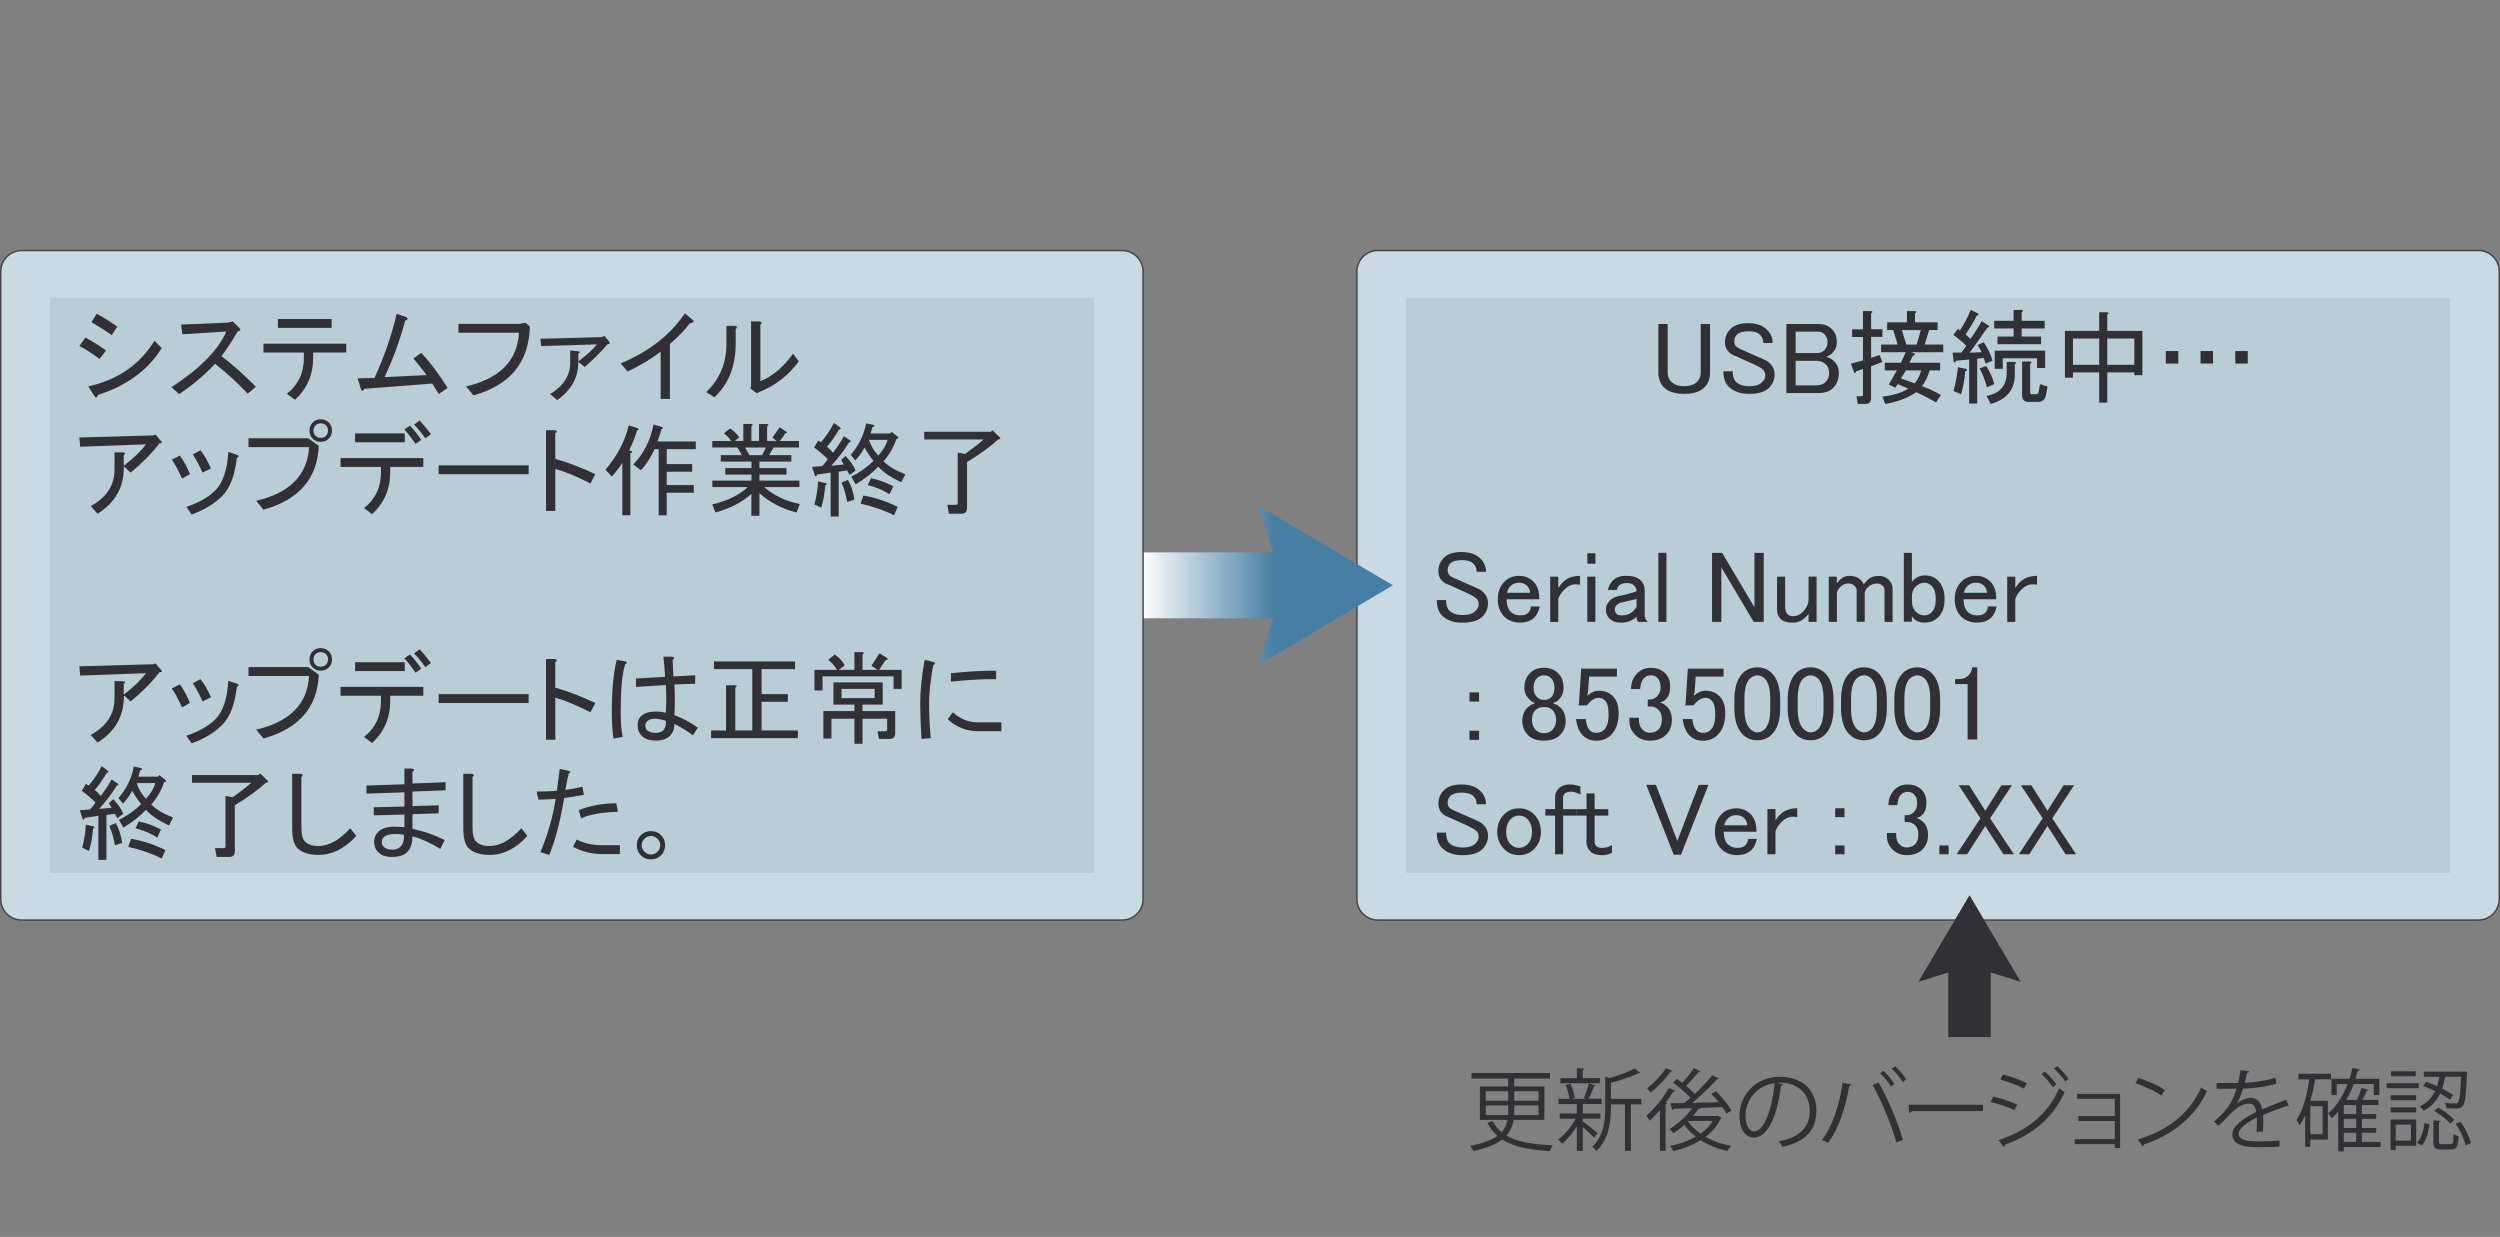 <?xml version="1.0" encoding="UTF-8"?><svg id="_レイヤー_1" xmlns="http://www.w3.org/2000/svg" xmlns:xlink="http://www.w3.org/1999/xlink" viewBox="0 0 505.3 250"><rect x="0" y="0" width="505.3" height="250" fill="#808080" stroke="none"/><defs><style>.cls-1{fill:#b9cdd6;}.cls-2{fill:url(#_名称未設定グラデーション_6);}.cls-3{fill:#313135;}.cls-4{fill:none;}.cls-5{fill:url(#_名称未設定グラデーション_6-2);}.cls-6{fill:#cadae2;stroke:#454549;stroke-width:.3px;}</style><linearGradient id="_名称未設定グラデーション_6" x1="230.78" y1="118.3" x2="257.61" y2="118.3" gradientUnits="userSpaceOnUse"><stop offset="0" stop-color="#fff"/><stop offset="1" stop-color="#467fa3"/></linearGradient><linearGradient id="_名称未設定グラデーション_6-2" x1="230.78" y1="118.3" x2="257.61" y2="118.3" xlink:href="#_名称未設定グラデーション_6"/></defs><path class="cls-6" d="M505.15,181.74c0,2.33-1.89,4.22-4.23,4.22h-222.43c-2.33,0-4.23-1.89-4.23-4.22V54.86c0-2.33,1.89-4.23,4.23-4.23h222.43c2.33,0,4.23,1.89,4.23,4.23v126.88Z"/><rect class="cls-1" x="284.2" y="60.15" width="211.01" height="116.3"/><path class="cls-3" d="M335.19,65.49h1.88v9.79c0,.76.24,1.39.73,1.88.6.6,1.47.9,2.61.9s2.01-.3,2.61-.9c.49-.49.73-1.11.73-1.88v-9.79h1.88v9.87c0,1.2-.38,2.18-1.14,2.94-.87.87-2.23,1.31-4.08,1.31s-3.21-.43-4.08-1.31c-.76-.76-1.14-1.74-1.14-2.94v-9.87Z"/><path class="cls-3" d="M349.8,66.46c.76-.76,1.93-1.14,3.51-1.14,1.69,0,2.96.44,3.83,1.31.76.76,1.14,1.66,1.14,2.69h-1.88c0-.65-.22-1.2-.65-1.63-.49-.49-1.25-.73-2.28-.73-1.14,0-1.93.22-2.37.65-.38.38-.57.82-.57,1.31s.11.84.33,1.06c.27.27.76.54,1.47.82,1.25.54,2.67,1.17,4.24,1.88.43.16.84.44,1.22.82.6.6.9,1.31.9,2.12,0,1.09-.38,2.01-1.14,2.77-.82.82-2.15,1.22-4,1.22s-3.18-.49-4.16-1.47c-.71-.71-1.06-1.74-1.06-3.1h1.88c0,.98.22,1.69.65,2.12.6.6,1.52.9,2.77.9,1.14,0,1.99-.27,2.53-.82.43-.43.65-.87.65-1.31,0-.49-.16-.9-.49-1.22-.27-.27-.71-.54-1.31-.82-.54-.27-1.25-.6-2.12-.98-.98-.43-1.77-.79-2.37-1.06-.44-.16-.82-.41-1.14-.73-.49-.49-.73-1.14-.73-1.96,0-1.03.38-1.93,1.14-2.69Z"/><path class="cls-3" d="M361.06,65.49h6.53c1.09,0,1.99.35,2.69,1.06.65.65.98,1.52.98,2.61,0,.87-.3,1.6-.9,2.2-.33.33-.73.57-1.22.73.65.22,1.17.52,1.55.9.65.65.98,1.47.98,2.45,0,1.2-.41,2.2-1.22,3.02-.65.65-1.63.98-2.94.98h-6.45v-13.95ZM362.93,67.04v4.32h4.41c.54,0,1.01-.19,1.39-.57.43-.43.65-1.01.65-1.71,0-.6-.22-1.11-.65-1.55-.33-.33-.73-.49-1.22-.49h-4.57ZM362.93,72.91v4.98h4.16c.82,0,1.44-.22,1.88-.65.49-.49.73-1.09.73-1.79,0-.76-.22-1.36-.65-1.79-.49-.49-1.14-.73-1.96-.73h-4.16Z"/><path class="cls-3" d="M376.56,62.87h1.55c.43.05.46.22.08.49v3.18h2.29v1.55h-2.29v4.24l1.71-.57.57,1.39-2.29.9v6.45c0,.76-.38,1.14-1.14,1.14h-1.55l-.25-1.55h.98c.22,0,.33-.11.33-.33v-5.14l-1.39.41c-.05.38-.19.46-.41.25l-.65-1.79,2.45-.65v-4.73h-2.2v-1.55h2.2v-3.67ZM386.27,71.2l.65.24c.22.22.13.35-.25.41l-.73,1.47h6.2v1.55h-2.12c-.44,1.42-.95,2.48-1.55,3.18,1.36.49,2.64,1.09,3.83,1.79l-.98,1.47c-1.8-.98-3.13-1.66-4-2.04-1.79,1.2-3.89,1.98-6.28,2.37l-.57-1.47c2.28-.27,4.02-.82,5.22-1.63l-2.12-.9-.49.73-1.31-.65,1.63-2.86h-2.45v-1.55h3.26l.98-2.12h-4.98v-1.55h3.34l-.9-2.94h-1.22v-1.55h4v-2.28h1.55c.44.05.46.22.08.49v1.79h4.57v1.55h-1.71l-.9,2.94h3.75v1.55h-6.53ZM387,77.48c.54-.6.98-1.47,1.31-2.61h-3.1l-.98,1.63,2.77.98ZM385.29,69.65h2.12l.82-2.94h-3.83l.9,2.94Z"/><path class="cls-3" d="M395.73,66.46l.41.33c.82-1.25,1.55-2.64,2.2-4.16l1.47.73c.22.22.13.35-.25.41-.65,1.31-1.42,2.58-2.28,3.83.33.27.65.57.98.9.76-1.03,1.52-2.23,2.28-3.59l1.39.9c.22.22.14.35-.24.41-1.14,1.69-2.34,3.37-3.59,5.06l2.45-.08-.82-1.47,1.22-.57c.87,1.31,1.47,2.56,1.79,3.75l-1.39.57-.41-1.14-1.31.16v9.06h-1.63v-8.89l-2.69.24c-.05.38-.19.46-.41.24l-.25-1.88h1.8l.98-1.39c-.65-.65-1.52-1.39-2.61-2.2l.9-1.22ZM396.39,79.68l-1.55-.65c.43-1.52.73-3.13.9-4.81l1.63.33c.33.16.27.33-.16.49-.11,1.47-.38,3.02-.82,4.65ZM401.44,73.97c.82,1.25,1.36,2.48,1.63,3.67l-1.47.65c-.38-1.41-.87-2.69-1.47-3.83l1.31-.49ZM407.24,75.6c0,3.16-1.63,5.17-4.9,6.04l-.82-1.63c2.72-.49,4.08-2.07,4.08-4.73v-2.12h1.55c.43.05.46.22.08.49v1.96ZM406.99,68.02v-1.63h-3.92v-1.55h3.92v-2.2h1.55c.43.06.46.22.08.49v1.71h4.65v1.55h-4.65v1.63h3.92v1.55h-8.81v-1.55h3.26ZM413.36,74.38h-1.63v-1.96h-6.93v2.12h-1.63v-3.67h10.2v3.51ZM410.34,73.56v5.79c0,.22.11.33.33.33h.9c.27,0,.43-.16.49-.49l.25-1.55,1.55.49-.33,1.71c-.16.92-.71,1.39-1.63,1.39h-1.88c-.87,0-1.31-.44-1.31-1.31v-6.85h1.55c.44.05.46.22.08.49Z"/><path class="cls-3" d="M424.29,63.12h1.55c.43.05.46.22.08.49v3.26h7.1v8.97h-1.63v-.57h-5.47v6.12h-1.63v-6.12h-5.3v1.06h-1.63v-9.46h6.93v-3.75ZM424.29,73.73v-5.3h-5.3v5.3h5.3ZM431.39,73.73v-5.3h-5.47v5.3h5.47Z"/><path class="cls-3" d="M440.28,73.48h-2.53v-2.53h2.53v2.53ZM444.77,73.48v-2.53h2.53v2.53h-2.53ZM451.79,73.48v-2.53h2.53v2.53h-2.53Z"/><path class="cls-3" d="M291.87,112.71c.76-.76,1.93-1.14,3.51-1.14,1.69,0,2.96.44,3.83,1.31.76.76,1.14,1.66,1.14,2.69h-1.88c0-.65-.22-1.2-.65-1.63-.49-.49-1.25-.73-2.28-.73-1.14,0-1.93.22-2.37.65-.38.38-.57.82-.57,1.31s.11.84.33,1.06c.27.27.76.54,1.47.82,1.25.54,2.67,1.17,4.24,1.88.43.16.84.44,1.22.82.6.6.9,1.31.9,2.12,0,1.09-.38,2.01-1.14,2.77-.82.82-2.15,1.22-4,1.22s-3.18-.49-4.16-1.47c-.71-.71-1.06-1.74-1.06-3.1h1.88c0,.98.22,1.69.65,2.12.6.6,1.52.9,2.77.9,1.14,0,1.99-.27,2.53-.82.43-.43.65-.87.65-1.31,0-.49-.16-.9-.49-1.22-.27-.27-.71-.54-1.31-.82-.54-.27-1.25-.6-2.12-.98-.98-.43-1.77-.79-2.37-1.06-.44-.16-.82-.41-1.14-.73-.49-.49-.73-1.14-.73-1.96,0-1.03.38-1.93,1.14-2.69Z"/><path class="cls-3" d="M304.11,117.53c.76-.76,1.74-1.14,2.94-1.14s2.12.41,2.94,1.22c.76.76,1.14,1.93,1.14,3.51h-6.61c0,1.14.27,1.99.82,2.53.49.49,1.11.73,1.88.73s1.31-.16,1.63-.49c.38-.38.57-.82.57-1.31h1.79c-.22.98-.57,1.71-1.06,2.2-.71.71-1.69,1.06-2.94,1.06s-2.37-.41-3.18-1.22c-.87-.87-1.3-2.04-1.3-3.51s.46-2.66,1.39-3.59ZM305.33,118.43c-.38.38-.63.84-.73,1.39h4.65c0-.54-.22-1.03-.65-1.47-.38-.38-.93-.57-1.63-.57-.65,0-1.2.22-1.63.65Z"/><path class="cls-3" d="M319.36,116.39v1.8c-.22-.05-.52-.08-.9-.08-.82,0-1.58.35-2.28,1.06-.6.6-1.01,1.22-1.22,1.88v4.65h-1.63v-9.14h1.63v2.28c.27-.43.57-.82.9-1.14.87-.87,2.04-1.31,3.51-1.31Z"/><path class="cls-3" d="M320.83,111.82h1.63v2.12h-1.63v-2.12ZM320.83,116.55h1.63v9.14h-1.63v-9.14Z"/><path class="cls-3" d="M326.05,117.28c.6-.6,1.47-.9,2.61-.9,1.36,0,2.34.3,2.94.9.54.54.82,1.17.82,1.88v5.14c0,.6.22,1.06.65,1.39h-1.96c-.22-.22-.33-.57-.33-1.06-.82.82-1.85,1.22-3.1,1.22-1.03,0-1.82-.27-2.37-.82-.49-.49-.73-1.06-.73-1.71,0-.76.25-1.39.73-1.88.54-.54,1.31-.9,2.28-1.06.65-.11,1.22-.24,1.71-.41.71-.16,1.2-.33,1.47-.49,0-.43-.16-.82-.49-1.14-.33-.33-.79-.49-1.39-.49-.76,0-1.31.16-1.63.49-.22.22-.38.52-.49.9h-1.79c.16-.76.52-1.41,1.06-1.96ZM330.79,121.04c-.33.11-.63.19-.9.24-.93.22-1.63.38-2.12.49-.44.11-.76.27-.98.49-.27.27-.41.57-.41.9,0,.38.13.71.41.98.16.16.52.24,1.06.24.92,0,1.69-.3,2.28-.9.38-.38.6-.65.65-.82v-1.63Z"/><path class="cls-3" d="M335.19,111.74h1.63v13.95h-1.63v-13.95Z"/><path class="cls-3" d="M346.04,111.74h2.04l6.53,11.01v-11.01h1.88v13.95h-2.04l-6.53-11.01v11.01h-1.88v-13.95Z"/><path class="cls-3" d="M359.18,116.55h1.63v6.12c0,.65.16,1.14.49,1.47.27.27.65.41,1.14.41.71,0,1.33-.27,1.88-.82.82-.82,1.22-1.66,1.22-2.53v-4.65h1.63v9.14h-1.63v-1.63c-.87,1.2-1.93,1.8-3.18,1.8-1.14,0-1.96-.25-2.45-.73s-.73-1.11-.73-1.88v-6.69Z"/><path class="cls-3" d="M371.26,125.69h-1.63v-9.14h1.63v1.39c.71-1.03,1.52-1.55,2.45-1.55,1.03,0,1.82.27,2.37.82.27.27.49.57.65.9.71-1.14,1.69-1.71,2.94-1.71.87,0,1.55.25,2.04.73.54.54.82,1.14.82,1.8v6.77h-1.63v-6.45c0-.33-.11-.6-.33-.82-.33-.33-.71-.49-1.14-.49-.76,0-1.39.25-1.88.73-.44.44-.65.84-.65,1.22v5.79h-1.63v-6.36c0-.33-.16-.65-.49-.98-.27-.27-.68-.41-1.22-.41-.6,0-1.12.22-1.55.65-.49.49-.73.95-.73,1.39v5.71Z"/><path class="cls-3" d="M384.8,111.74h1.63v5.87c.71-.87,1.58-1.31,2.61-1.31,1.09,0,1.98.35,2.69,1.06.87.87,1.31,2.12,1.31,3.75s-.44,2.8-1.31,3.67c-.71.71-1.63,1.06-2.77,1.06s-2.04-.44-2.53-1.31v1.14h-1.63v-13.95ZM387.17,118.59c-.49.49-.73,1.17-.73,2.04v.98c0,.82.27,1.5.82,2.04.49.49,1.06.73,1.71.73.54,0,1.01-.19,1.39-.57.6-.6.9-1.5.9-2.69s-.27-2.15-.82-2.69c-.44-.43-.93-.65-1.47-.65-.65,0-1.25.27-1.79.82Z"/><path class="cls-3" d="M396.47,117.53c.76-.76,1.74-1.14,2.94-1.14s2.12.41,2.94,1.22c.76.76,1.14,1.93,1.14,3.51h-6.61c0,1.14.27,1.99.82,2.53.49.49,1.11.73,1.88.73s1.31-.16,1.63-.49c.38-.38.57-.82.57-1.31h1.79c-.22.98-.57,1.71-1.06,2.2-.71.71-1.69,1.06-2.94,1.06s-2.37-.41-3.18-1.22c-.87-.87-1.3-2.04-1.3-3.51s.46-2.66,1.39-3.59ZM397.69,118.43c-.38.38-.63.84-.73,1.39h4.65c0-.54-.22-1.03-.65-1.47-.38-.38-.93-.57-1.63-.57-.65,0-1.2.22-1.63.65Z"/><path class="cls-3" d="M411.73,116.39v1.8c-.22-.05-.52-.08-.9-.08-.82,0-1.58.35-2.28,1.06-.6.6-1.01,1.22-1.22,1.88v4.65h-1.63v-9.14h1.63v2.28c.27-.43.57-.82.9-1.14.87-.87,2.04-1.31,3.51-1.31Z"/><path class="cls-3" d="M297.01,139.95h1.94v1.85h-1.94v-1.85ZM297.01,147.69h1.94v1.85h-1.94v-1.85Z"/><path class="cls-3" d="M309.3,135.99c.67-.67,1.6-1.01,2.78-1.01s2.13.37,2.86,1.09c.73.73,1.09,1.71,1.09,2.95,0,.96-.34,1.77-1.01,2.44-.28.28-.62.48-1.01.59v.17c.5.11.98.39,1.43.84.67.67,1.01,1.57,1.01,2.69s-.39,2.08-1.18,2.86c-.73.73-1.8,1.09-3.2,1.09s-2.47-.36-3.2-1.09c-.79-.79-1.18-1.74-1.18-2.86s.34-2.02,1.01-2.69c.45-.45.93-.73,1.43-.84v-.17c-.34-.11-.7-.36-1.09-.76-.62-.62-.93-1.37-.93-2.27,0-1.23.39-2.24,1.18-3.03ZM310.31,143.57c-.45.45-.67,1.09-.67,1.94s.25,1.52.76,2.02c.45.45,1.01.67,1.68.67s1.23-.22,1.68-.67c.5-.5.76-1.18.76-2.02s-.25-1.52-.76-2.02c-.39-.39-.96-.59-1.68-.59s-1.32.23-1.77.67ZM310.64,137.08c-.45.45-.67,1.09-.67,1.94,0,.79.22,1.4.67,1.85.39.39.84.59,1.35.59.67,0,1.18-.17,1.52-.5.45-.45.67-1.09.67-1.94s-.22-1.49-.67-1.94c-.39-.39-.87-.59-1.43-.59s-1.04.2-1.43.59Z"/><path class="cls-3" d="M319.57,135.15h7.24v1.6h-5.64v.25c-.06,1.07-.14,2.1-.25,3.11-.06.17-.08.34-.08.51.73-.67,1.51-1.01,2.36-1.01,1.12,0,2.05.37,2.78,1.09.79.79,1.18,1.94,1.18,3.45,0,1.91-.51,3.37-1.52,4.38-.79.79-1.77,1.18-2.95,1.18s-2.05-.36-2.78-1.09c-.73-.73-1.18-1.82-1.35-3.28h1.94c.11,1.07.39,1.82.84,2.27.34.34.76.51,1.26.51.67,0,1.21-.2,1.6-.59.62-.62.93-1.65.93-3.12s-.25-2.36-.76-2.86c-.34-.34-.73-.5-1.18-.5-.67,0-1.26.25-1.77.76-.34.34-.56.59-.67.76h-1.68c.06-.22.08-.42.08-.59l.42-6.48v-.34Z"/><path class="cls-3" d="M329.67,139.27c0-1.29.42-2.36,1.26-3.2.73-.73,1.63-1.09,2.69-1.09,1.23,0,2.22.37,2.95,1.09.67.67,1.01,1.57,1.01,2.69s-.28,1.97-.84,2.53c-.39.39-.81.62-1.26.67.56.17,1.04.45,1.43.84.67.67,1.01,1.57,1.01,2.69,0,1.24-.39,2.25-1.18,3.03-.79.79-1.88,1.18-3.28,1.18-1.18,0-2.16-.39-2.95-1.18-.79-.79-1.18-1.71-1.18-2.78v-.67h1.94v.59c0,.73.25,1.35.76,1.85.39.39.87.59,1.43.59.73,0,1.32-.22,1.77-.67s.67-1.15.67-2.1c0-.79-.22-1.4-.67-1.85-.45-.45-.96-.67-1.52-.67h-.67v-1.43h.5c.51,0,.98-.22,1.43-.67s.67-1.09.67-1.94c0-.73-.23-1.32-.67-1.77-.34-.34-.79-.51-1.35-.51-.51,0-.96.2-1.35.59-.45.45-.7,1.18-.76,2.19h-1.85Z"/><path class="cls-3" d="M341.12,135.15h7.24v1.6h-5.64v.25c-.06,1.07-.14,2.1-.25,3.11-.06.17-.08.34-.08.51.73-.67,1.51-1.01,2.36-1.01,1.12,0,2.05.37,2.78,1.09.79.79,1.18,1.94,1.18,3.45,0,1.91-.51,3.37-1.52,4.38-.79.79-1.77,1.18-2.95,1.18s-2.05-.36-2.78-1.09c-.73-.73-1.18-1.82-1.35-3.28h1.94c.11,1.07.39,1.82.84,2.27.34.34.76.51,1.26.51.67,0,1.21-.2,1.6-.59.62-.62.93-1.65.93-3.12s-.25-2.36-.76-2.86c-.34-.34-.73-.5-1.18-.5-.67,0-1.26.25-1.77.76-.34.34-.56.59-.67.76h-1.68c.06-.22.08-.42.08-.59l.42-6.48v-.34Z"/><path class="cls-3" d="M350.55,141.46c0-2.47.56-4.26,1.68-5.39.79-.79,1.77-1.18,2.95-1.18s2.16.39,2.95,1.18c1.12,1.12,1.68,2.92,1.68,5.39v1.68c0,2.41-.56,4.18-1.68,5.3-.79.79-1.77,1.18-2.95,1.18s-2.16-.39-2.95-1.18c-1.12-1.12-1.68-2.89-1.68-5.3v-1.68ZM353.67,137.17c-.73.73-1.09,2.1-1.09,4.12v1.94c0,1.97.39,3.34,1.18,4.13.45.45.93.67,1.43.67.56,0,1.07-.22,1.52-.67.73-.73,1.09-2.11,1.09-4.13v-1.94c0-2.02-.37-3.39-1.09-4.12-.45-.45-.96-.67-1.52-.67s-1.07.23-1.52.67Z"/><path class="cls-3" d="M361.33,141.46c0-2.47.56-4.26,1.68-5.39.79-.79,1.77-1.18,2.95-1.18s2.16.39,2.95,1.18c1.12,1.12,1.68,2.92,1.68,5.39v1.68c0,2.41-.56,4.18-1.68,5.3-.79.79-1.77,1.18-2.95,1.18s-2.16-.39-2.95-1.18c-1.12-1.12-1.68-2.89-1.68-5.3v-1.68ZM364.44,137.17c-.73.73-1.09,2.1-1.09,4.12v1.94c0,1.97.39,3.34,1.18,4.13.45.45.93.67,1.43.67.56,0,1.07-.22,1.52-.67.73-.73,1.09-2.11,1.09-4.13v-1.94c0-2.02-.37-3.39-1.09-4.12-.45-.45-.96-.67-1.52-.67s-1.07.23-1.52.67Z"/><path class="cls-3" d="M372.11,141.46c0-2.47.56-4.26,1.68-5.39.79-.79,1.77-1.18,2.95-1.18s2.16.39,2.95,1.18c1.12,1.12,1.68,2.92,1.68,5.39v1.68c0,2.41-.56,4.18-1.68,5.3-.79.79-1.77,1.18-2.95,1.18s-2.16-.39-2.95-1.18c-1.12-1.12-1.68-2.89-1.68-5.3v-1.68ZM375.22,137.17c-.73.73-1.09,2.1-1.09,4.12v1.94c0,1.97.39,3.34,1.18,4.13.45.45.93.67,1.43.67.56,0,1.07-.22,1.52-.67.73-.73,1.09-2.11,1.09-4.13v-1.94c0-2.02-.37-3.39-1.09-4.12-.45-.45-.96-.67-1.52-.67s-1.07.23-1.52.67Z"/><path class="cls-3" d="M382.88,141.46c0-2.47.56-4.26,1.68-5.39.79-.79,1.77-1.18,2.95-1.18s2.16.39,2.95,1.18c1.12,1.12,1.68,2.92,1.68,5.39v1.68c0,2.41-.56,4.18-1.68,5.3-.79.79-1.77,1.18-2.95,1.18s-2.16-.39-2.95-1.18c-1.12-1.12-1.68-2.89-1.68-5.3v-1.68ZM386,137.17c-.73.73-1.09,2.1-1.09,4.12v1.94c0,1.97.39,3.34,1.18,4.13.45.45.93.67,1.43.67.56,0,1.07-.22,1.52-.67.73-.73,1.09-2.11,1.09-4.13v-1.94c0-2.02-.37-3.39-1.09-4.12-.45-.45-.96-.67-1.52-.67s-1.07.23-1.52.67Z"/><path class="cls-3" d="M398.63,134.89h1.01v14.57h-1.94v-11.2h-2.53v-1.01h.76c.79,0,1.4-.22,1.85-.67.51-.5.79-1.07.84-1.68Z"/><path class="cls-3" d="M291.87,159.7c.76-.76,1.93-1.14,3.51-1.14,1.69,0,2.96.44,3.83,1.31.76.76,1.14,1.66,1.14,2.69h-1.88c0-.65-.22-1.2-.65-1.63-.49-.49-1.25-.73-2.28-.73-1.14,0-1.93.22-2.37.65-.38.38-.57.82-.57,1.31s.11.84.33,1.06c.27.27.76.54,1.47.82,1.25.54,2.67,1.17,4.24,1.88.43.16.84.44,1.22.82.6.6.9,1.31.9,2.12,0,1.09-.38,2.01-1.14,2.77-.82.82-2.15,1.22-4,1.22s-3.18-.49-4.16-1.47c-.71-.71-1.06-1.74-1.06-3.1h1.88c0,.98.22,1.69.65,2.12.6.6,1.52.9,2.77.9,1.14,0,1.99-.27,2.53-.82.43-.44.65-.87.65-1.31,0-.49-.16-.9-.49-1.22-.27-.27-.71-.54-1.31-.82-.54-.27-1.25-.6-2.12-.98-.98-.43-1.77-.79-2.37-1.06-.44-.16-.82-.41-1.14-.73-.49-.49-.73-1.14-.73-1.96,0-1.03.38-1.93,1.14-2.69Z"/><path class="cls-3" d="M304.02,164.6c.82-.82,1.82-1.22,3.02-1.22s2.2.41,3.02,1.22c.92.93,1.39,2.09,1.39,3.51s-.46,2.58-1.39,3.51c-.82.82-1.82,1.22-3.02,1.22s-2.2-.41-3.02-1.22c-.92-.92-1.39-2.09-1.39-3.51s.46-2.58,1.39-3.51ZM305.41,165.5c-.65.65-.98,1.52-.98,2.61s.3,1.93.9,2.53c.49.49,1.06.73,1.71.73s1.22-.25,1.71-.73c.6-.6.9-1.44.9-2.53s-.33-1.96-.98-2.61c-.44-.43-.98-.65-1.63-.65s-1.2.22-1.63.65Z"/><path class="cls-3" d="M315.94,163.54h2.77v1.31h-2.77v7.83h-1.63v-7.83h-1.96v-1.31h1.96v-2.29c0-.76.25-1.39.73-1.88.54-.54,1.28-.82,2.2-.82.71,0,1.44.14,2.2.41v1.63c-.76-.38-1.39-.57-1.88-.57-.6,0-1.03.14-1.31.41-.22.22-.33.49-.33.82v2.29Z"/><path class="cls-3" d="M320.67,160.36h1.63v3.18h2.77v1.31h-2.77v5.3c0,.33.14.63.41.9.22.22.57.33,1.06.33.76,0,1.44-.19,2.04-.57v1.55c-.6.33-1.25.49-1.96.49-1.09,0-1.88-.24-2.37-.73-.54-.54-.82-1.14-.82-1.8v-5.47h-1.96v-1.31h1.96v-3.18Z"/><path class="cls-3" d="M332.74,158.64h1.96l4.32,11.34,4.33-11.34h1.96l-5.55,14.12h-1.47l-5.55-14.12Z"/><path class="cls-3" d="M348,164.52c.76-.76,1.74-1.14,2.94-1.14s2.12.41,2.94,1.22c.76.76,1.14,1.93,1.14,3.51h-6.61c0,1.14.27,1.99.82,2.53.49.49,1.11.73,1.88.73s1.31-.16,1.63-.49c.38-.38.57-.82.57-1.31h1.79c-.22.98-.57,1.71-1.06,2.2-.71.71-1.69,1.06-2.94,1.06s-2.37-.41-3.18-1.22c-.87-.87-1.3-2.04-1.3-3.51s.46-2.67,1.39-3.59ZM349.23,165.41c-.38.38-.63.84-.73,1.39h4.65c0-.54-.22-1.03-.65-1.47-.38-.38-.93-.57-1.63-.57-.65,0-1.2.22-1.63.65Z"/><path class="cls-3" d="M363.26,163.37v1.79c-.22-.05-.52-.08-.9-.08-.82,0-1.58.35-2.28,1.06-.6.6-1.01,1.22-1.22,1.88v4.65h-1.63v-9.14h1.63v2.28c.27-.43.57-.82.9-1.14.87-.87,2.04-1.31,3.51-1.31Z"/><path class="cls-3" d="M370.93,163.37h1.88v1.79h-1.88v-1.79ZM370.93,170.88h1.88v1.79h-1.88v-1.79Z"/><path class="cls-3" d="M381.7,162.72c0-1.25.41-2.28,1.22-3.1.71-.71,1.58-1.06,2.61-1.06,1.2,0,2.15.35,2.86,1.06.65.65.98,1.52.98,2.61s-.27,1.9-.82,2.45c-.38.38-.79.6-1.22.65.54.16,1.01.44,1.39.82.65.65.98,1.52.98,2.61,0,1.2-.38,2.18-1.14,2.94s-1.82,1.14-3.18,1.14c-1.14,0-2.09-.38-2.86-1.14-.76-.76-1.14-1.66-1.14-2.69v-.65h1.88v.57c0,.71.24,1.31.73,1.79.38.38.84.57,1.39.57.71,0,1.28-.22,1.71-.65.43-.44.65-1.11.65-2.04,0-.76-.22-1.36-.65-1.79-.44-.43-.93-.65-1.47-.65h-.65v-1.39h.49c.49,0,.95-.22,1.39-.65.43-.43.65-1.06.65-1.88,0-.71-.22-1.28-.65-1.71-.33-.33-.76-.49-1.31-.49-.49,0-.93.19-1.31.57-.44.44-.68,1.14-.73,2.12h-1.79Z"/><path class="cls-3" d="M391.98,170.88h1.88v1.79h-1.88v-1.79Z"/><path class="cls-3" d="M400.3,165.41l-4.41-6.69h2.12l3.26,5.14,3.26-5.14h2.12l-4.41,6.69,4.81,7.26h-2.12l-3.67-5.71-3.67,5.71h-2.12l4.81-7.26Z"/><path class="cls-3" d="M412.87,165.41l-4.41-6.69h2.12l3.26,5.14,3.26-5.14h2.12l-4.41,6.69,4.81,7.26h-2.12l-3.67-5.71-3.67,5.71h-2.12l4.81-7.26Z"/><path class="cls-3" d="M312.16,226.35h-6.23c-.18,1.13-.59,2.21-1.46,3.17,2.18,1.31,5.24,1.76,9.38,1.98-.23.27-.49.77-.56,1.17-4.23-.29-7.38-.86-9.67-2.36-1.24.95-3.08,1.75-5.8,2.34-.14-.27-.45-.77-.7-1.04,2.65-.5,4.39-1.21,5.53-2.04-.79-.7-1.48-1.57-2.02-2.63l1.04-.36c.5.92,1.1,1.66,1.82,2.25.7-.76,1.04-1.6,1.19-2.48h-5.56v-6.77h5.71v-1.59h-7.4v-1.11h15.86v1.11h-7.24v1.59h6.1v6.77ZM300.3,220.55v1.93h4.54v-1.93h-4.54ZM300.3,225.38h4.52c.02-.32.02-.65.02-.99v-.97h-4.54v1.96ZM310.96,225.38v-1.96h-4.9v.99c0,.32,0,.65-.02.97h4.91ZM310.96,220.55h-4.9v1.93h4.9v-1.93Z"/><path class="cls-3" d="M319.9,226.64c.67.47,2.56,2,3.01,2.39l-.72.92c-.41-.47-1.48-1.46-2.29-2.18v4.84h-1.19v-4.97c-.86,1.42-1.98,2.75-2.99,3.55-.2-.29-.56-.68-.81-.88,1.28-.85,2.68-2.54,3.56-4.19h-3.22v-1.06h3.46v-1.91h-3.69v-1.06h2.21c-.09-.77-.4-1.91-.77-2.77l.97-.27c.41.9.76,2.07.85,2.84l-.67.2h3.02c-.23-.09-.49-.18-.5-.18.36-.79.79-2.05,1.01-2.92l1.37.43c-.04.11-.16.16-.36.18-.25.7-.68,1.75-1.04,2.48h2.63v1.06h-3.65c-.05.02-.11.04-.18.04v1.87h3.56v1.06h-3.56v.52ZM323.36,217.91v1.04h-7.97v-1.04h3.33v-2.03l1.53.09c-.02.13-.11.22-.34.26v1.67h3.46ZM331.75,222.09v1.13h-2.12v9.4h-1.19v-9.4h-2.84v.67c0,2.7-.34,6.26-2.93,8.77-.14-.27-.56-.68-.85-.85,2.36-2.27,2.63-5.38,2.63-7.94v-6.26l.88.29c1.87-.54,3.89-1.28,5.02-1.95l1.21.93c-.05.05-.18.09-.38.05-1.33.67-3.55,1.4-5.58,1.91v3.26h6.16Z"/><path class="cls-3" d="M335.51,224.35c-.68.81-1.4,1.56-2.07,2.17-.14-.23-.47-.76-.67-1.01,1.55-1.32,3.37-3.52,4.52-5.6l1.33.56c-.05.11-.2.16-.4.14-.45.74-.97,1.51-1.53,2.25l.32.11c-.05.11-.14.2-.36.23v9.42h-1.15v-8.27ZM338.08,216.43c-.05.11-.2.16-.38.14-.94,1.33-2.63,3.11-4.07,4.3-.16-.25-.49-.68-.7-.9,1.37-1.06,2.95-2.73,3.78-4.08l1.37.54ZM347.15,225.52l.83.4c-.05.09-.13.13-.18.16-.7,1.48-1.78,2.7-3.08,3.69,1.51.86,3.29,1.49,5.18,1.84-.27.25-.58.72-.74,1.04-1.98-.43-3.85-1.19-5.44-2.21-1.66,1.04-3.58,1.78-5.51,2.21-.13-.31-.41-.77-.61-1.04,1.78-.34,3.58-.97,5.13-1.87-.88-.68-1.67-1.49-2.3-2.38-.72.65-1.46,1.21-2.2,1.67-.16-.23-.52-.65-.76-.85,1.6-.95,3.37-2.52,4.54-4.2l-3.73.13c-.04.14-.14.24-.27.25l-.4-1.37,2.81-.05c.41-.32.83-.67,1.26-1.04-.86-.95-2.29-2.21-3.51-3.07l.76-.77c.34.23.7.5,1.08.79.81-.85,1.8-2.07,2.36-2.97l1.3.68c-.07.11-.22.14-.4.14-.63.81-1.64,1.96-2.48,2.77.67.56,1.3,1.13,1.76,1.64,1.33-1.26,2.65-2.65,3.58-3.78l1.31.7c-.05.09-.22.14-.41.13-1.31,1.44-3.24,3.31-4.99,4.75,1.67-.04,3.51-.07,5.33-.13-.47-.59-.97-1.17-1.46-1.67l.94-.54c1.19,1.19,2.52,2.81,3.11,3.89l-1.01.61c-.2-.38-.49-.83-.85-1.31-1.53.05-3.11.13-4.61.18l.18.07c-.05.11-.2.16-.4.14-.32.49-.68.95-1.1,1.42h4.73l.22-.05ZM341.3,226.55l-.11.11c.63.92,1.49,1.75,2.52,2.47,1.03-.72,1.89-1.58,2.5-2.57h-4.91Z"/><path class="cls-3" d="M360.42,219.17c-.07.16-.22.29-.45.29-.65,5.6-2.52,10.48-5.51,10.48-1.51,0-2.88-1.51-2.88-4.36,0-4.32,3.37-7.94,8.1-7.94,5.2,0,7.45,3.29,7.45,6.8,0,4.28-2.48,6.35-6.84,7.36-.16-.29-.47-.77-.76-1.1,4.14-.79,6.26-2.81,6.26-6.21,0-2.97-1.91-5.67-6.12-5.67-.18,0-.38.02-.54.04l1.28.31ZM358.69,218.94c-3.64.45-5.89,3.46-5.89,6.61,0,1.93.83,3.13,1.69,3.13,2.18,0,3.74-4.81,4.19-9.74Z"/><path class="cls-3" d="M374.24,219.21c-.05.14-.2.25-.47.27-.72,4.32-2.21,8.87-4.32,11.54-.32-.25-.81-.49-1.21-.65,2.02-2.45,3.6-7.02,4.18-11.54l1.82.38ZM383.3,230.91c-.85-3.15-2.93-8.26-4.79-11.59l1.17-.56c1.89,3.22,4,8.3,4.93,11.63l-1.31.52ZM380.69,216.43c.83.74,1.71,1.85,2.2,2.66l-.68.5c-.5-.81-1.44-1.98-2.2-2.66l.68-.5ZM383.06,215.5c.81.76,1.71,1.84,2.21,2.65l-.7.52c-.5-.81-1.44-1.96-2.2-2.65l.68-.52Z"/><path class="cls-3" d="M385.78,223.29h15.03v1.28h-14.35c-.11.18-.34.31-.58.34l-.11-1.62Z"/><path class="cls-3" d="M402.88,221.64c1.62.36,3.64,1.04,4.84,1.62l-.54,1.13c-1.19-.58-3.26-1.3-4.84-1.66l.54-1.1ZM403.96,230.44c5.78-1.94,9.86-5.11,12.24-10.48.27.23.81.63,1.1.81-2.41,5.31-6.68,8.69-12.11,10.62.05.16-.05.38-.2.45l-1.03-1.4ZM404.86,217.17c1.62.43,3.6,1.15,4.82,1.76l-.59,1.1c-1.28-.65-3.15-1.37-4.77-1.82l.54-1.04ZM413.29,216.58c.74.63,1.76,1.75,2.32,2.61l-.7.52c-.5-.77-1.55-1.98-2.29-2.63l.67-.5ZM415.79,215.48c.74.63,1.76,1.76,2.34,2.59l-.7.52c-.54-.79-1.55-1.94-2.29-2.59l.65-.52Z"/><path class="cls-3" d="M428.52,221.1v10.94h-1.08v-.79h-8.08v-1.01h8.08v-3.65h-7.36v-1.01h7.36v-3.49h-7.63v-.99h8.71Z"/><path class="cls-3" d="M432.19,217.86c1.87.59,4.03,1.53,5.36,2.45l-.68,1.13c-1.3-.92-3.42-1.87-5.26-2.5l.58-1.08ZM432.11,230.33c6.39-1.98,10.64-5.56,12.8-10.55.38.31.79.54,1.17.74-2.25,4.93-6.64,8.77-12.74,10.8-.02.16-.13.34-.25.41l-.97-1.4Z"/><path class="cls-3" d="M462.64,223.6s-.07.04-.11.04c-.11,0-.2-.05-.27-.11-1.37.45-3.37,1.19-4.86,1.84.04.41.05.88.05,1.4,0,.58-.02,1.22-.05,1.93l-1.31.07c.05-.65.09-1.48.09-2.18,0-.27,0-.52-.02-.72-2.03.99-3.69,2.2-3.69,3.28s1.24,1.55,3.73,1.55c1.75,0,3.37-.04,4.52-.18l.02,1.21c-1.06.11-2.68.14-4.54.14-3.46,0-4.99-.83-4.99-2.66,0-1.58,2.09-3.11,4.79-4.46-.11-1.13-.61-1.69-1.33-1.69-1.31,0-2.68.74-4.3,2.54-.5.56-1.21,1.26-1.98,1.96l-.88-.88c1.8-1.58,3.49-3.1,4.54-6.64l-1.01.02h-3.01v-1.17c1.1.02,2.38.02,3.11.02l1.22-.02c.2-.83.36-1.6.49-2.57l1.76.22c-.04.18-.18.29-.45.32-.13.72-.29,1.35-.45,2,1.22-.02,3.85-.31,6.19-1.04l.22,1.21c-2.25.7-4.97.95-6.75,1.01-.43,1.35-.88,2.43-1.3,3.04h.02c.79-.7,1.98-1.17,2.9-1.17,1.22,0,2,.88,2.23,2.34,1.51-.68,3.42-1.42,4.86-1.98l.56,1.37Z"/><path class="cls-3" d="M471.14,218.14h-3.2c-.25,1.49-.56,2.97-.96,4.36h3.53v7.83h-3.55v1.48h-1.04v-6.35c-.34.74-.72,1.4-1.13,1.98-.13-.27-.45-.83-.63-1.08,1.28-1.82,2.12-4.93,2.59-8.21h-2.19v-1.12h6.59v1.12ZM469.45,229.25v-5.67h-2.49v5.67h2.49ZM481.16,230.8v1.04h-7.43v.88h-1.13v-8.03c-.41.49-.86.94-1.35,1.33-.14-.27-.47-.77-.67-1.01,1.64-1.33,2.95-3.44,3.91-5.9h-2.2v2.23h-1.06v-3.29h3.64c.23-.7.43-1.44.61-2.2l1.49.34c-.04.14-.18.22-.41.22-.14.56-.31,1.1-.47,1.64h4.81v3.29h-1.12v-2.23h-4.05c-.41,1.13-.9,2.2-1.46,3.19h2.13c.34-.76.72-1.73.92-2.43l1.39.43c-.04.11-.16.16-.36.16-.2.52-.5,1.22-.81,1.84h3.17v1.06h-3.33v1.82h2.9v.97h-2.9v1.84h2.9v.97h-2.9v1.84h3.8ZM476.23,225.18v-1.82h-2.5v1.82h2.5ZM476.23,227.99v-1.84h-2.5v1.84h2.5ZM473.73,228.96v1.84h2.5v-1.84h-2.5Z"/><path class="cls-3" d="M488.87,218.94v1h-6.48v-1h6.48ZM488.36,226.28v5.29h-4.14v.85h-1.04v-6.14h5.18ZM488.35,221.38v.99h-5.15v-.99h5.15ZM483.2,224.82v-.99h5.15v.99h-5.15ZM488.27,216.54v.99h-4.99v-.99h4.99ZM487.3,227.3h-3.08v3.24h3.08v-3.24ZM491.05,227.25c-.22,1.57-.61,3.28-1.58,4.28l-.92-.61c.88-.88,1.31-2.47,1.49-3.94l1.01.27ZM494.2,217.64c-.14.78-.32,1.6-.59,2.41.86.43,1.66.88,2.21,1.28l-.61.95c-.5-.38-1.22-.81-2.02-1.24-.65,1.37-1.66,2.61-3.35,3.46-.14-.25-.5-.67-.76-.86,1.55-.74,2.5-1.85,3.11-3.1-.81-.4-1.66-.76-2.43-1.03l.59-.86c.72.25,1.48.56,2.23.9.22-.63.36-1.28.47-1.91h-3.15v-1.04h7.58l.52-.02.65.07c-.11.7-.11,6.07-.85,6.89-.43.52-.88.52-1.73.52-.45,0-1.01-.02-1.57-.05-.02-.32-.13-.77-.32-1.06.95.07,1.35.07,2.16.07.22,0,.34-.04.47-.18.31-.36.49-1.67.63-5.2h-3.26ZM492.97,230.76c0,.41.07.49.59.49h1.77c.47,0,.56-.23.59-2.03.25.18.72.36,1.02.45-.11,2.14-.43,2.66-1.51,2.66h-2.02c-1.28,0-1.58-.34-1.58-1.57v-4.32l1.47.11c-.02.11-.13.2-.34.23v3.98ZM495.24,227.11c-.65-.77-2.02-1.86-3.2-2.56l.77-.7c1.17.68,2.58,1.71,3.24,2.48l-.81.77ZM498.32,231.5c-.23-1.22-1.04-3.04-2-4.37l.99-.4c.99,1.31,1.82,3.1,2.11,4.32l-1.1.45Z"/><rect class="cls-4" x=".15" width="505" height="250"/><rect class="cls-2" x="230.84" y="111.65" width="32.96" height="13.32"/><polygon class="cls-5" points="254.38 134.35 259.36 118.3 254.38 102.26 281.54 118.3 254.38 134.35"/><path class="cls-6" d="M231.04,181.74c0,2.33-1.89,4.22-4.23,4.22H4.38c-2.34,0-4.23-1.89-4.23-4.22V54.87c0-2.33,1.89-4.23,4.23-4.23h222.43c2.33,0,4.23,1.89,4.23,4.23v126.86Z"/><rect class="cls-1" x="10.09" y="60.16" width="211.01" height="116.29"/><path class="cls-3" d="M21.43,70.84l-1.31,1.71c-1.63-1.2-2.99-2.07-4.08-2.61l1.22-1.71c1.36.71,2.75,1.58,4.16,2.61ZM17.84,78.1c5.93-1.31,10.39-4.38,13.38-9.22l1.47,1.47c-2.77,4.46-7.07,7.62-12.89,9.46-.16.65-.44.68-.82.08l-1.14-1.8ZM23.71,66.02l-1.14,1.71c-1.47-1.03-2.83-1.9-4.08-2.61l1.06-1.71c1.47.82,2.86,1.69,4.16,2.61Z"/><path class="cls-3" d="M51.7,78.18l-1.63,1.39c-2.28-2.39-4.49-4.41-6.61-6.04-2.12,2.28-4.54,4.32-7.26,6.12l-1.55-1.39c5.77-3.75,9.46-7.51,11.1-11.26l-8.89.57-.25-1.96,9.46-.41.98-.24,1.31,1.31c.38.38.27.63-.33.73-1.03,1.79-2.12,3.46-3.26,4.98,2.34,1.79,4.65,3.86,6.94,6.2Z"/><path class="cls-3" d="M61.41,71.25h-8.16v-1.79h16.73v1.79h-6.69v1.06c0,3.43-1.22,6.26-3.67,8.49l-1.63-1.22c2.28-1.79,3.43-4.21,3.43-7.26v-1.06ZM56.18,66.27v-1.79h10.85v1.79h-10.85Z"/><path class="cls-3" d="M72.26,76.47l3.43-.08c1.96-4.24,3.45-8.57,4.49-12.97l1.88.65c.49.33.43.57-.16.73-1.03,3.86-2.42,7.67-4.16,11.42l8.49-.41c-1.14-1.52-2.04-2.64-2.69-3.35l1.63-1.14c1.85,2.01,3.62,4.38,5.3,7.1l-1.79,1.22-1.31-2.12-13.71,1.06c-.33.54-.57.54-.73,0l-.65-2.12Z"/><path class="cls-3" d="M94.21,78.1c6.8-1.58,10.36-5.19,10.69-10.85h-12.24v-1.79h12.4l1.14-.24.9.82c-.22,7.23-4.03,11.86-11.42,13.87l-1.47-1.8Z"/><path class="cls-3" d="M115.26,70.84l1.63.16c.38.11.38.27,0,.49v1.55c1.74-1.31,2.99-2.45,3.75-3.43l-11.26.33-.16-1.47,12.32-.33.65-.24.98,1.22c.16.33.05.46-.33.41-1.25,1.47-2.8,3.02-4.65,4.65l-1.31-1.06c.05,3.1-1.36,5.68-4.24,7.75l-1.47-1.22c2.72-1.63,4.08-3.75,4.08-6.36v-2.45Z"/><path class="cls-3" d="M125.46,73.45c5.71-2.39,10.04-5.77,12.97-10.12l1.55,1.31c.43.33.24.57-.57.73-1.03,1.36-2.37,2.75-4,4.16v11.1h-1.88v-9.55c-1.9,1.47-4.13,2.8-6.69,4l-1.39-1.63Z"/><path class="cls-3" d="M142.75,79.24c2.72-2.61,4.08-5.85,4.08-9.71v-3.67h1.71c.49.11.54.33.16.65v2.94c0,4.57-1.44,8.19-4.32,10.85l-1.63-1.06ZM153.69,77.04c2.39-.92,4.6-2.77,6.61-5.55l1.14,1.55c-2.07,2.83-4.68,4.87-7.83,6.12l-.65.33-1.31-.98.16-.41v-13.14h1.71c.49.11.54.33.16.65v11.42Z"/><path class="cls-3" d="M25.02,94.21c.11,4.13-1.66,7.34-5.3,9.63l-1.39-1.55c3.21-1.74,4.81-4.19,4.81-7.34v-3.51h1.71c.49.05.54.24.16.57v2.12c1.96-1.47,3.45-2.91,4.49-4.32l-13.3.49-.16-1.88,14.85-.41.57-.16,1.22,1.47c.16.22.03.3-.41.24-1.63,2.12-3.59,4.11-5.87,5.96l-1.39-1.31Z"/><path class="cls-3" d="M34.73,92.9l1.63-.82c.76,1.03,1.44,2.28,2.04,3.75l-1.63.9c-.65-1.52-1.33-2.8-2.04-3.83ZM44.93,100.24c-1.58,1.58-3.64,2.83-6.2,3.75l-1.06-1.55c2.5-.82,4.46-1.93,5.87-3.35,1.52-1.52,2.39-4.11,2.61-7.75l1.71.57c.49.16.49.38,0,.65-.38,3.54-1.36,6.09-2.94,7.67ZM38.97,91.84l1.55-.82c.82,1.03,1.52,2.26,2.12,3.67l-1.71.82c-.65-1.47-1.31-2.69-1.96-3.67Z"/><path class="cls-3" d="M50.23,90.37v-1.79h12.08l2.12,1.55c-.27,6.58-4,10.88-11.18,12.89l-1.47-1.8c6.8-1.58,10.36-5.19,10.69-10.85h-12.24ZM63.2,88.66c-.44-.43-.65-.98-.65-1.63s.22-1.2.65-1.63.98-.65,1.63-.65,1.2.22,1.63.65c.43.44.65.98.65,1.63s-.22,1.2-.65,1.63-.98.65-1.63.65-1.2-.22-1.63-.65ZM65.89,88.09c.27-.27.41-.62.41-1.06s-.14-.79-.41-1.06c-.27-.27-.63-.41-1.06-.41s-.79.14-1.06.41-.41.63-.41,1.06.14.79.41,1.06c.27.27.62.41,1.06.41s.79-.14,1.06-.41Z"/><path class="cls-3" d="M76.99,94.37h-8.16v-1.79h16.73v1.79h-6.69v1.06c0,3.43-1.22,6.26-3.67,8.49l-1.63-1.22c2.28-1.79,3.43-4.21,3.43-7.26v-1.06ZM71.77,89.39v-1.79h10.04v1.79h-10.04ZM85.15,88.9l-1.14.82c-.76-1.09-1.52-2.07-2.28-2.94l1.14-.73c.71.71,1.47,1.66,2.28,2.86ZM87.11,87.76l-1.14.82c-.87-1.2-1.63-2.12-2.28-2.77l1.14-.82c.71.76,1.47,1.69,2.28,2.77Z"/><path class="cls-3" d="M88.66,95.84v-1.79h18.19v1.79h-18.19Z"/><path class="cls-3" d="M120.32,95.84l-.98,1.88c-2.88-1.47-5.25-2.45-7.1-2.94v8.49h-1.88v-16.32h1.63c.65.05.73.27.24.65v5.14c2.66.76,5.36,1.79,8.08,3.1Z"/><path class="cls-3" d="M122.36,94.94c2.39-2.77,3.97-5.77,4.73-8.98l1.79.57c.33.22.3.35-.08.41-.38,1.25-.93,2.61-1.63,4.08l.49.16c.22.22.13.35-.25.41v12.56h-1.63v-10.61c-.6.98-1.31,1.9-2.12,2.77l-1.31-1.39ZM140.63,89.23v1.55h-5.87v3.02h5.14v1.55h-5.14v2.69h5.47v1.55h-5.47v4.57h-1.63v-13.38h-.82c-.87,1.85-1.79,3.26-2.77,4.24l-1.55-1.14c2.17-2.28,3.54-4.98,4.08-8.08l1.71.49c.33.16.3.3-.08.41-.11.54-.38,1.39-.82,2.53h7.75Z"/><path class="cls-3" d="M151.16,98.45h-7.18v-1.31h7.91v-1.22h-5.3v-1.31h5.3v-1.31h-6.2v-1.31h4.24l-.9-1.55h-5.06v-1.31h3.83c-.38-.54-.87-1.06-1.47-1.55l1.22-.98c.65.38,1.28.98,1.88,1.79l-.9.73h1.71v-3.43h1.55c.43.05.46.22.08.49v2.94h1.55v-3.43h1.55c.44.05.46.22.08.49v2.94h1.96l-.9-.65c.54-.76,1.03-1.47,1.47-2.12l1.22.82c.38.22.35.35-.08.41-.27.49-.65,1.01-1.14,1.55h3.92v1.31h-5.14l-.9,1.55h4.49v1.31h-6.45v1.31h5.47v1.31h-5.47v1.22h8.08v1.31h-7.1c1.9,1.69,4.3,2.83,7.18,3.43l-.65,1.71c-2.99-.76-5.49-2.07-7.51-3.92v4.57h-1.63v-4.41c-1.9,1.69-4.32,2.94-7.26,3.75l-.65-1.63c3.05-.71,5.44-1.88,7.18-3.51ZM151.48,92h2.53l.82-1.55h-4.24l.9,1.55Z"/><path class="cls-3" d="M167.15,90.29c.43.33.84.73,1.22,1.22.87-1.14,1.6-2.26,2.2-3.35l1.22.82c.27.27.22.41-.16.41-.93,1.52-2.12,3.1-3.59,4.73l2.53-.24-.57-.9.9-.82c.92.93,1.6,1.9,2.04,2.94l-1.22.9-.49-.9-1.71.24v9.06h-1.63v-8.89l-2.77.41c-.05.38-.19.46-.41.24l-.57-1.79,2.04-.16c.49-.49.87-.95,1.14-1.39-.93-.92-1.85-1.71-2.77-2.37l.82-1.39.57.33c1.14-1.36,2.01-2.66,2.61-3.92l1.22.9c.27.27.22.41-.16.41-.76,1.31-1.58,2.48-2.45,3.51ZM166.82,98.04c-.16,1.79-.44,3.32-.82,4.57l-1.39-.65c.43-1.63.68-3.18.73-4.65l1.55.33c.33.16.3.3-.08.41ZM171.39,96.98c.65,1.14,1.09,2.48,1.31,4l-1.47.49c-.22-1.36-.6-2.66-1.14-3.92l1.31-.57ZM174.74,90.45c-.49.93-1.12,1.8-1.88,2.61l-.9-1.14c1.63-1.9,2.66-4.02,3.1-6.36l1.55.33c.22.22.14.35-.24.41l-.41,1.31h4l.25-.33,1.14.9c.38.38.33.54-.16.49-.54,1.69-1.42,3.21-2.61,4.57,1.03,1.03,2.5,1.9,4.41,2.61l-.82,1.63c-2.18-1.03-3.73-2.09-4.65-3.18-1.14,1.25-2.67,2.45-4.57,3.59l-.9-1.55c1.74-.87,3.24-1.93,4.49-3.18-.65-.82-1.25-1.71-1.79-2.69ZM181.43,102.45l-.73,1.71c-1.9-.98-4.16-1.77-6.77-2.37l.57-1.63c2.28.38,4.6,1.14,6.94,2.28ZM176.04,96.65c1.58.33,3.07.87,4.49,1.63l-.73,1.63c-1.14-.76-2.61-1.39-4.41-1.88l.65-1.39ZM179.39,88.9h-3.75c.38,1.2,1.01,2.26,1.88,3.18.98-1.09,1.6-2.15,1.88-3.18Z"/><path class="cls-3" d="M195.05,91.76c1.74-1.25,2.99-2.23,3.75-2.94h-11.99v-1.55h13.46l.33-.33,1.55,1.55c.11.22-.03.33-.41.33-1.52,1.42-3.62,2.94-6.28,4.57v9.3c0,.76-.38,1.14-1.14,1.14h-2.53l-.33-1.8h1.79c.22,0,.33-.11.33-.33v-10.2l1.47.24Z"/><path class="cls-3" d="M25.02,140.46c.11,4.13-1.66,7.34-5.3,9.63l-1.39-1.55c3.21-1.74,4.81-4.19,4.81-7.34v-3.51h1.71c.49.05.54.25.16.57v2.12c1.96-1.47,3.45-2.91,4.49-4.32l-13.3.49-.16-1.88,14.85-.41.57-.16,1.22,1.47c.16.22.03.3-.41.25-1.63,2.12-3.59,4.11-5.87,5.96l-1.39-1.31Z"/><path class="cls-3" d="M34.73,139.15l1.63-.82c.76,1.03,1.44,2.28,2.04,3.75l-1.63.9c-.65-1.52-1.33-2.8-2.04-3.83ZM44.93,146.5c-1.58,1.58-3.64,2.83-6.2,3.75l-1.06-1.55c2.5-.82,4.46-1.93,5.87-3.34,1.52-1.52,2.39-4.11,2.61-7.75l1.71.57c.49.16.49.38,0,.65-.38,3.54-1.36,6.09-2.94,7.67ZM38.97,138.09l1.55-.82c.82,1.03,1.52,2.26,2.12,3.67l-1.71.82c-.65-1.47-1.31-2.69-1.96-3.67Z"/><path class="cls-3" d="M50.23,136.62v-1.79h12.08l2.12,1.55c-.27,6.58-4,10.88-11.18,12.89l-1.47-1.79c6.8-1.58,10.36-5.19,10.69-10.85h-12.24ZM63.2,134.91c-.44-.44-.65-.98-.65-1.63s.22-1.2.65-1.63c.43-.44.98-.65,1.63-.65s1.2.22,1.63.65c.43.44.65.98.65,1.63s-.22,1.2-.65,1.63c-.44.44-.98.65-1.63.65s-1.2-.22-1.63-.65ZM65.89,134.34c.27-.27.41-.62.41-1.06s-.14-.79-.41-1.06c-.27-.27-.63-.41-1.06-.41s-.79.14-1.06.41c-.27.27-.41.62-.41,1.06s.14.79.41,1.06c.27.27.62.41,1.06.41s.79-.14,1.06-.41Z"/><path class="cls-3" d="M76.99,140.62h-8.16v-1.79h16.73v1.79h-6.69v1.06c0,3.43-1.22,6.26-3.67,8.49l-1.63-1.22c2.28-1.79,3.43-4.21,3.43-7.26v-1.06ZM71.77,135.64v-1.8h10.04v1.8h-10.04ZM85.15,135.15l-1.14.82c-.76-1.09-1.52-2.07-2.28-2.94l1.14-.73c.71.71,1.47,1.66,2.28,2.86ZM87.11,134.01l-1.14.82c-.87-1.2-1.63-2.12-2.28-2.77l1.14-.82c.71.76,1.47,1.69,2.28,2.77Z"/><path class="cls-3" d="M88.66,142.09v-1.79h18.19v1.79h-18.19Z"/><path class="cls-3" d="M120.32,142.09l-.98,1.88c-2.88-1.47-5.25-2.45-7.1-2.94v8.49h-1.88v-16.32h1.63c.65.05.73.27.24.65v5.14c2.66.76,5.36,1.79,8.08,3.1Z"/><path class="cls-3" d="M123.99,149.27c-.22-1.52-.33-3.29-.33-5.3,0-4.41.33-7.94.98-10.61l1.79.33c.38.16.35.35-.08.57-.6,1.91-.9,5.14-.9,9.71,0,2.07.14,3.73.41,4.98l-1.88.33ZM136.31,138.34c.11,2.07.11,4.13,0,6.2,1.63.6,3.21,1.44,4.73,2.53l-.98,1.55c-1.14-.87-2.39-1.63-3.75-2.28,0,.98-.3,1.77-.9,2.37-.65.65-1.6.98-2.86.98s-2.2-.33-2.86-.98c-.54-.54-.82-1.25-.82-2.12,0-.76.22-1.36.65-1.79.65-.65,1.63-.98,2.94-.98.71,0,1.41.08,2.12.25.11-1.85.11-3.72,0-5.63l-6.04.41v-1.71l5.87-.33c-.05-1.52-.16-2.88-.33-4.08h1.71c.6.11.65.33.16.65.05,1.14.11,2.26.16,3.35l4.41-.25v1.71l-4.24.16ZM132.47,145.27c-.76,0-1.31.16-1.63.49-.27.27-.41.54-.41.82,0,.44.11.76.33.98.38.38.95.57,1.71.57s1.31-.19,1.63-.57c.38-.43.54-1.06.49-1.88-.93-.27-1.63-.41-2.12-.41Z"/><path class="cls-3" d="M144.3,133.69h16.4v1.55h-6.77v5.06h5.3v1.55h-5.3v5.79h7.34v1.55h-17.54v-1.55h3.02v-9.14h1.79c.43.05.46.22.08.49v8.65h3.43v-12.4h-7.75v-1.55Z"/><path class="cls-3" d="M167.39,133.36l1.31-1.06c.87.54,1.55,1.28,2.04,2.2l-1.22.9h3.18v-3.59h1.55c.44.05.46.22.08.49v3.1h3.1l-1.31-.82,1.63-2.53,1.47.9c.38.27.33.41-.16.41l-1.39,2.04h4.57v3.83h-1.63v-2.53h-14.36v2.86h-1.63v-4.16h4.57c-.49-.82-1.09-1.5-1.79-2.04ZM177.35,147.8h1.63c.22,0,.33-.11.33-.33v-2.2h-4.98v5.06h-1.63v-5.06h-4.65v4h-1.63v-5.55h6.28v-1.31h-4.24v-4.49h9.95v4.49h-4.08v1.31h6.61v4.49c0,.76-.38,1.14-1.14,1.14h-2.12l-.33-1.55ZM176.78,139.23h-6.69v1.88h6.69v-1.88Z"/><path class="cls-3" d="M186.24,149.35c-.16-2.83-.25-5.25-.25-7.26,0-2.45.3-5.36.9-8.73l1.63.41c.6.11.62.35.08.73-.54,3.16-.82,5.68-.82,7.59,0,2.12.11,4.49.33,7.1l-1.88.16ZM197.91,147.8c-2.56,0-4.68-.82-6.36-2.45l1.06-1.39c1.47,1.42,3.24,2.09,5.3,2.04h4.49v1.79h-4.49ZM201.34,137.28c-2.34-.05-5.39.11-9.14.49v-1.71c3.92-.38,6.96-.54,9.14-.49v1.71Z"/><path class="cls-3" d="M19.14,159.67c.43.33.84.73,1.22,1.22.87-1.14,1.6-2.26,2.2-3.35l1.22.82c.27.27.22.41-.16.41-.93,1.52-2.12,3.1-3.59,4.73l2.53-.24-.57-.9.9-.82c.92.93,1.6,1.91,2.04,2.94l-1.22.9-.49-.9-1.71.25v9.06h-1.63v-8.89l-2.77.41c-.05.38-.19.46-.41.24l-.57-1.79,2.04-.16c.49-.49.87-.95,1.14-1.39-.93-.92-1.85-1.71-2.77-2.37l.82-1.39.57.33c1.14-1.36,2.01-2.67,2.61-3.92l1.22.9c.27.27.22.41-.16.41-.76,1.31-1.58,2.48-2.45,3.51ZM18.82,167.42c-.16,1.79-.44,3.32-.82,4.57l-1.39-.65c.43-1.63.68-3.18.73-4.65l1.55.33c.33.16.3.3-.08.41ZM23.39,166.36c.65,1.14,1.09,2.48,1.31,4l-1.47.49c-.22-1.36-.6-2.67-1.14-3.92l1.31-.57ZM26.73,159.83c-.49.92-1.12,1.79-1.88,2.61l-.9-1.14c1.63-1.9,2.66-4.03,3.1-6.36l1.55.33c.22.22.14.35-.24.41l-.41,1.3h4l.25-.33,1.14.9c.38.38.33.54-.16.49-.54,1.69-1.42,3.21-2.61,4.57,1.03,1.03,2.5,1.91,4.41,2.61l-.82,1.63c-2.18-1.03-3.73-2.09-4.65-3.18-1.14,1.25-2.67,2.45-4.57,3.59l-.9-1.55c1.74-.87,3.24-1.93,4.49-3.18-.65-.82-1.25-1.71-1.79-2.69ZM33.42,171.82l-.73,1.71c-1.9-.98-4.16-1.77-6.77-2.37l.57-1.63c2.28.38,4.6,1.14,6.94,2.28ZM28.04,166.03c1.58.33,3.07.87,4.49,1.63l-.73,1.63c-1.14-.76-2.61-1.39-4.41-1.88l.65-1.39ZM31.38,158.28h-3.75c.38,1.2,1.01,2.26,1.88,3.18.98-1.09,1.6-2.15,1.88-3.18Z"/><path class="cls-3" d="M47.05,161.14c1.74-1.25,2.99-2.23,3.75-2.94h-11.99v-1.55h13.46l.33-.33,1.55,1.55c.11.22-.03.33-.41.33-1.52,1.42-3.62,2.94-6.28,4.57v9.3c0,.76-.38,1.14-1.14,1.14h-2.53l-.33-1.79h1.79c.22,0,.33-.11.33-.33v-10.2l1.47.25Z"/><path class="cls-3" d="M64.43,172.8c-1.96,0-3.4-.46-4.32-1.39-.71-.71-1.06-2.07-1.06-4.08v-10.93h1.71c.49.11.54.33.16.65v10.28c0,1.36.24,2.29.73,2.77.6.6,1.5.9,2.69.9,2.12,0,4.27-1.2,6.45-3.59l1.22,1.55c-2.34,2.56-4.87,3.83-7.59,3.83Z"/><path class="cls-3" d="M83.36,167.5c2.23.49,4.41,1.25,6.53,2.29l-.9,1.79c-2.01-1.25-3.89-2.09-5.63-2.53,0,1.42-.35,2.48-1.06,3.18-.65.65-1.71.98-3.18.98-1.14,0-2.07-.35-2.77-1.06-.49-.49-.73-1.17-.73-2.04,0-.76.27-1.41.82-1.96.71-.71,1.79-1.06,3.26-1.06.44,0,1.11.03,2.04.08v-2.53l-6.2.16v-1.63l6.2-.16v-2.86l-7.67.25v-1.63l7.67-.25v-3.18h1.47c.6.11.65.33.16.65v2.37l6.69-.25v1.63l-6.69.25v2.94l5.3-.16v1.63l-5.3.16v2.94ZM79.85,168.56c-1.09,0-1.85.22-2.28.65-.27.27-.41.63-.41,1.06,0,.33.14.63.41.9.38.38.98.57,1.79.57.65,0,1.2-.22,1.63-.65.49-.49.71-1.28.65-2.37-.6-.11-1.2-.16-1.8-.16Z"/><path class="cls-3" d="M99.02,172.8c-1.96,0-3.4-.46-4.32-1.39-.71-.71-1.06-2.07-1.06-4.08v-10.93h1.71c.49.11.54.33.16.65v10.28c0,1.36.24,2.29.73,2.77.6.6,1.5.9,2.69.9,2.12,0,4.27-1.2,6.45-3.59l1.22,1.55c-2.34,2.56-4.87,3.83-7.59,3.83Z"/><path class="cls-3" d="M111.01,172.8l-1.79-.57c1.47-3.43,2.5-7.02,3.1-10.77-1.31.11-2.48.16-3.51.16l-.33-1.63c1.52,0,2.88-.05,4.08-.16.22-1.69.41-3.15.57-4.41l1.63.33c.6.16.65.38.16.65-.16.65-.38,1.74-.65,3.26,1.25-.16,2.39-.38,3.43-.65l.33,1.63c-1.42.27-2.75.49-4,.65-.82,4.84-1.82,8.68-3.02,11.5ZM125.29,170.84v1.79h-3.59c-2.07,0-4.03-.49-5.87-1.47l.73-1.47c1.41.76,3.13,1.14,5.14,1.14h3.59ZM124.88,164.07c-3.16.11-5.63.54-7.42,1.31l-.49-1.63c2.34-.92,4.87-1.39,7.59-1.39l.33,1.71Z"/><path class="cls-3" d="M134.43,170.84c0,.82-.27,1.5-.82,2.04-.54.54-1.22.82-2.04.82s-1.5-.27-2.04-.82c-.54-.54-.82-1.22-.82-2.04s.27-1.5.82-2.04c.54-.54,1.22-.82,2.04-.82s1.5.27,2.04.82c.54.54.82,1.22.82,2.04ZM133.45,170.84c0-.49-.19-.92-.57-1.31-.38-.38-.82-.57-1.31-.57s-.93.19-1.31.57-.57.82-.57,1.31.19.93.57,1.31c.38.38.82.57,1.31.57s.92-.19,1.31-.57c.38-.38.57-.82.57-1.31Z"/><rect class="cls-3" x="393.79" y="192.38" width="8.58" height="17.23"/><polygon class="cls-3" points="408.42 198.44 398.08 195.24 387.74 198.44 398.08 180.94 408.42 198.44"/></svg>